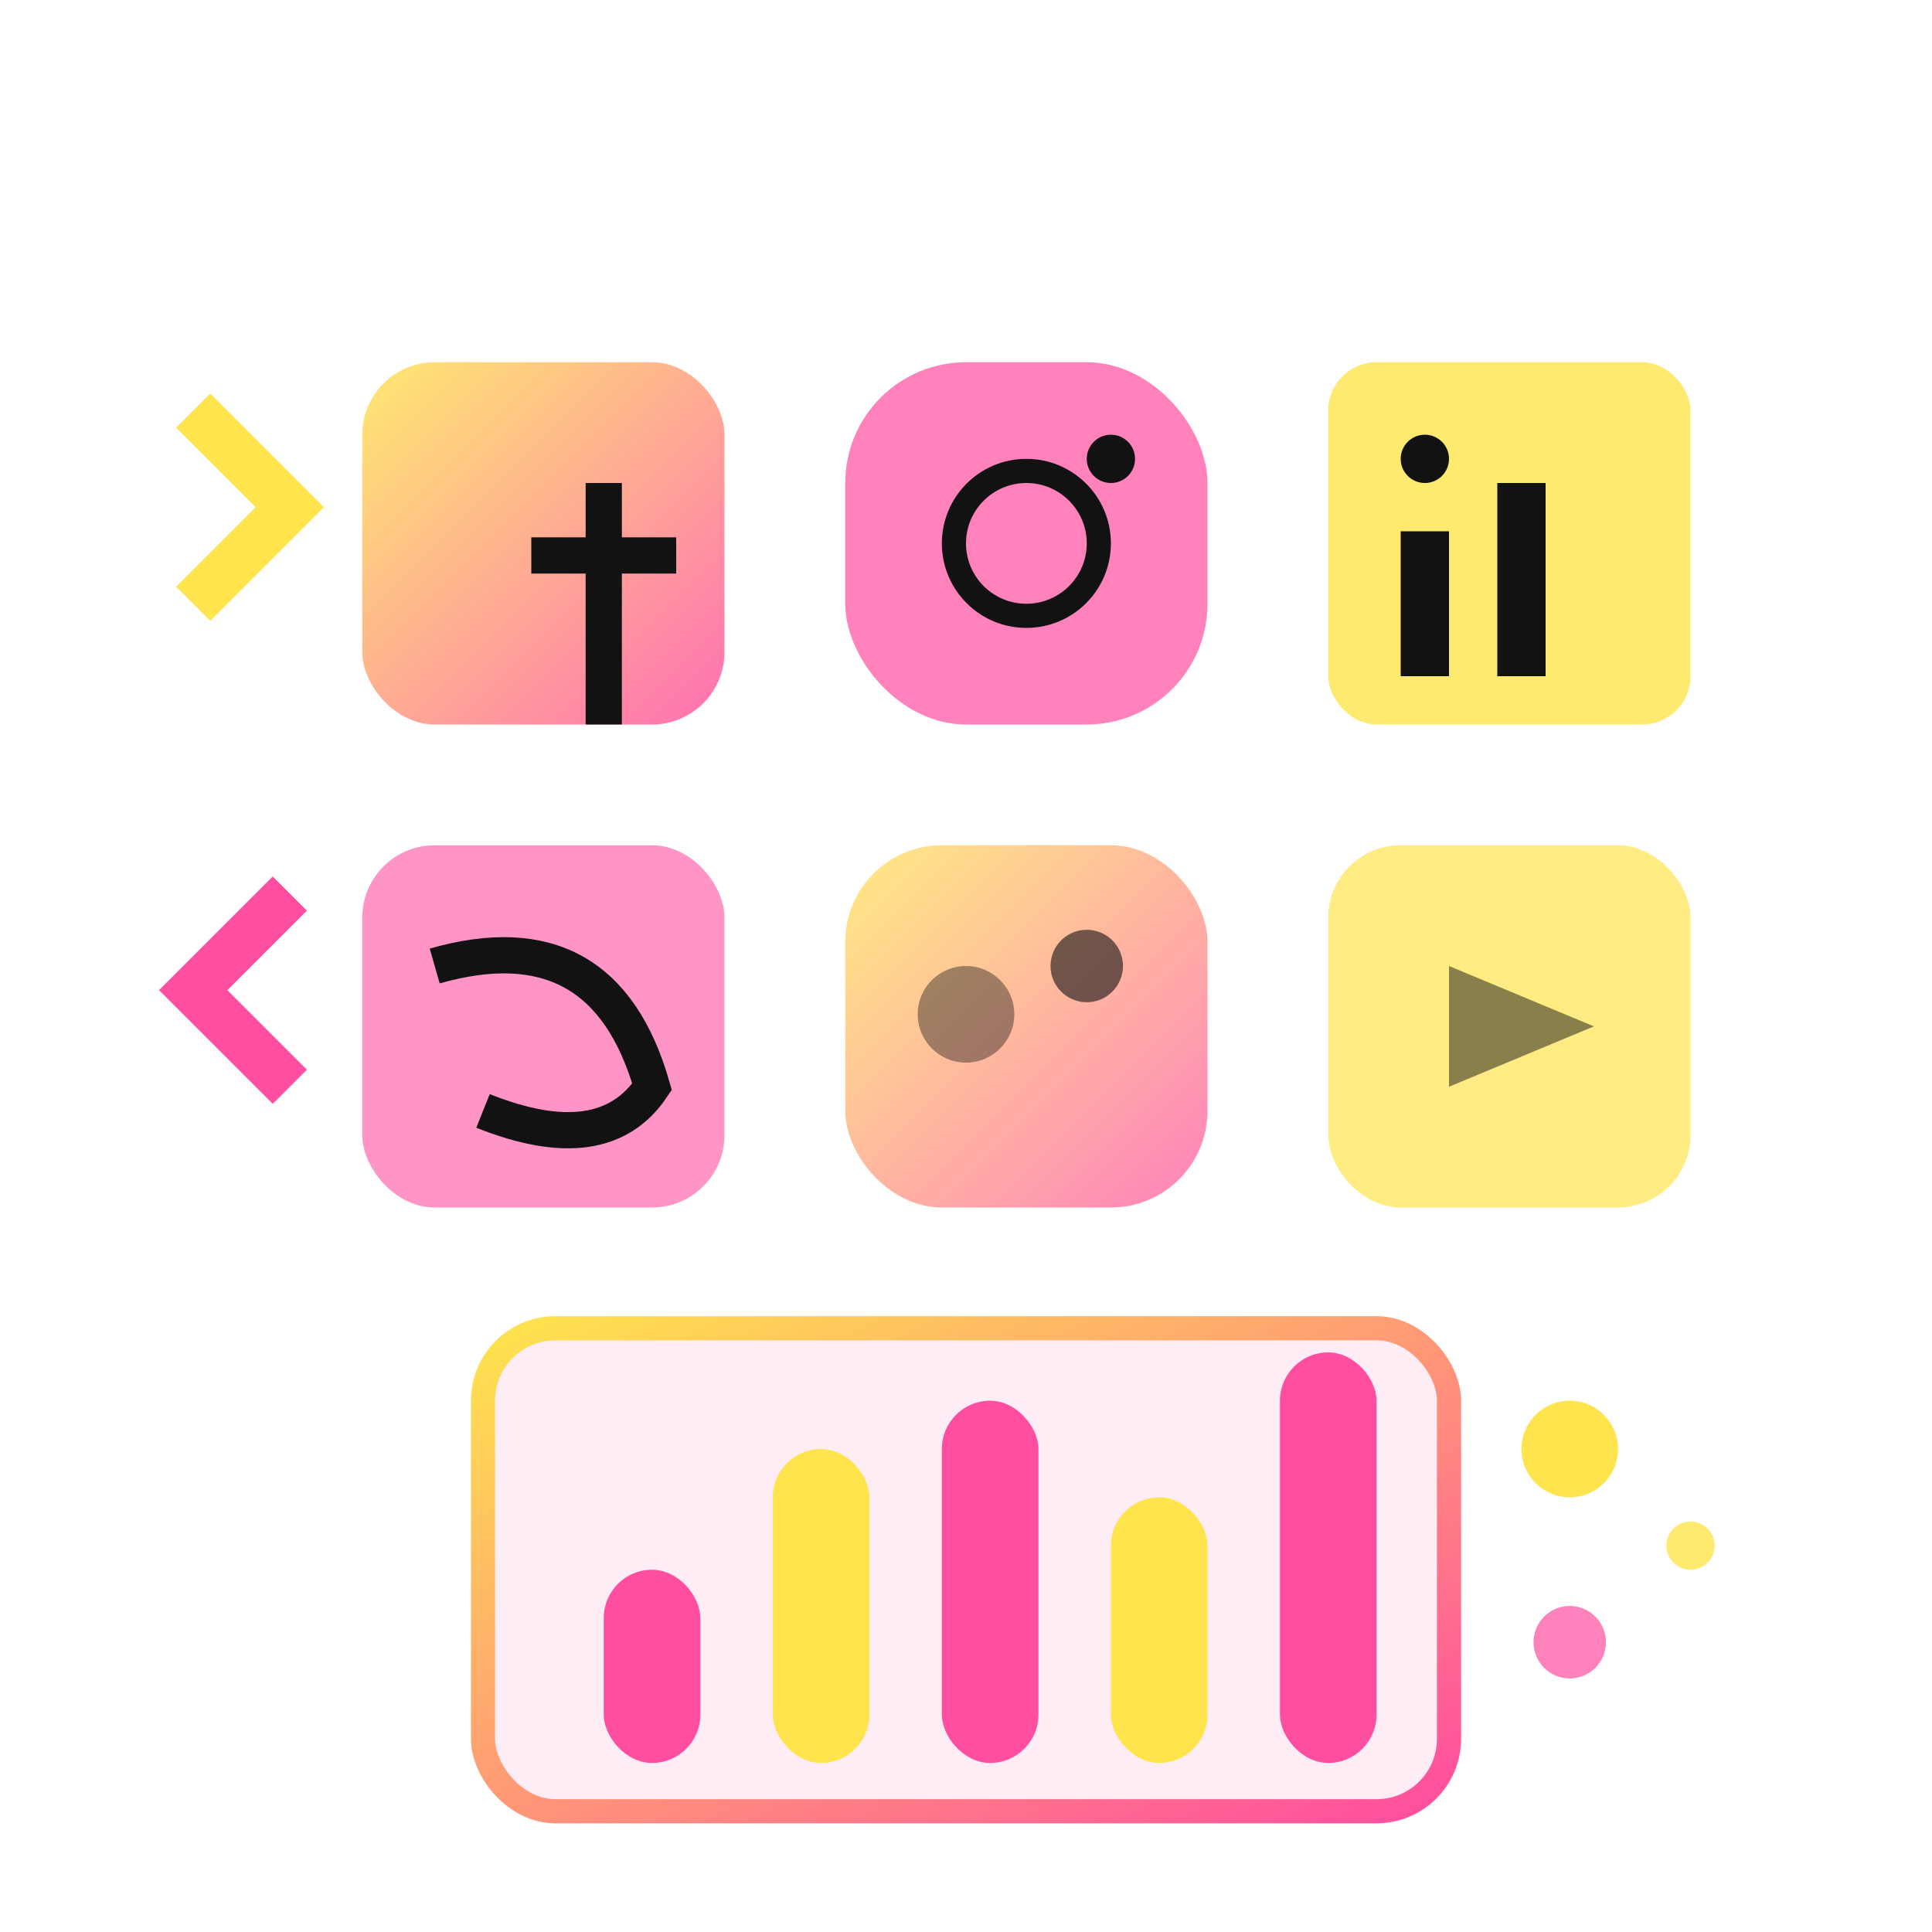 <svg width="80" height="80" viewBox="0 0 80 80" fill="none" xmlns="http://www.w3.org/2000/svg">
    <defs>
        <linearGradient id="socialGradient" x1="0%" y1="0%" x2="100%" y2="100%">
            <stop offset="0%" stop-color="#ffe44d"/>
            <stop offset="100%" stop-color="#ff4da0"/>
        </linearGradient>
    </defs>
    
    <!-- Social media platform icons -->
    <!-- Facebook-like icon -->
    <rect x="15" y="15" width="15" height="15" rx="3" fill="url(#socialGradient)" opacity="0.8"/>
    <path d="M25 20 L25 30 M22 23 L28 23" stroke="#121212" stroke-width="1.5"/>
    
    <!-- Instagram-like icon -->
    <rect x="35" y="15" width="15" height="15" rx="5" fill="#ff4da0" opacity="0.7"/>
    <circle cx="42.5" cy="22.5" r="3" stroke="#121212" stroke-width="1" fill="none"/>
    <circle cx="46" cy="19" r="1" fill="#121212"/>
    
    <!-- LinkedIn-like icon -->
    <rect x="55" y="15" width="15" height="15" rx="2" fill="#ffe44d" opacity="0.8"/>
    <rect x="58" y="22" width="2" height="6" fill="#121212"/>
    <rect x="62" y="20" width="2" height="8" fill="#121212"/>
    <circle cx="59" cy="19" r="1" fill="#121212"/>
    
    <!-- Twitter/X-like icon -->
    <rect x="15" y="35" width="15" height="15" rx="3" fill="#ff4da0" opacity="0.6"/>
    <path d="M18 40 Q25 38 27 45 Q25 48 20 46" stroke="#121212" stroke-width="1.5" fill="none"/>
    
    <!-- TikTok-like icon -->
    <rect x="35" y="35" width="15" height="15" rx="4" fill="url(#socialGradient)" opacity="0.7"/>
    <circle cx="40" cy="42" r="2" fill="#121212" opacity="0.4"/>
    <circle cx="45" cy="40" r="1.5" fill="#121212" opacity="0.6"/>
    
    <!-- YouTube-like icon -->
    <rect x="55" y="35" width="15" height="15" rx="3" fill="#ffe44d" opacity="0.7"/>
    <polygon points="60,40 66,42.5 60,45" fill="#121212" opacity="0.5"/>
    
    <!-- ROI Chart -->
    <rect x="20" y="55" width="40" height="20" rx="3" fill="rgba(255, 77, 160, 0.1)" stroke="url(#socialGradient)" stroke-width="1"/>
    
    <!-- Chart bars -->
    <rect x="25" y="65" width="4" height="8" rx="2" fill="#ff4da0"/>
    <rect x="32" y="60" width="4" height="13" rx="2" fill="#ffe44d"/>
    <rect x="39" y="58" width="4" height="15" rx="2" fill="#ff4da0"/>
    <rect x="46" y="62" width="4" height="11" rx="2" fill="#ffe44d"/>
    <rect x="53" y="56" width="4" height="17" rx="2" fill="#ff4da0"/>
    
    <!-- Comparison arrows -->
    <path d="M8 25 L12 21 L8 17" stroke="#ffe44d" stroke-width="2" fill="none"/>
    <path d="M12 45 L8 41 L12 37" stroke="#ff4da0" stroke-width="2" fill="none"/>
    
    <!-- Performance indicators -->
    <circle cx="65" cy="60" r="2" fill="#ffe44d"/>
    <circle cx="65" cy="68" r="1.5" fill="#ff4da0" opacity="0.7"/>
    <circle cx="70" cy="64" r="1" fill="#ffe44d" opacity="0.8"/>
</svg>
